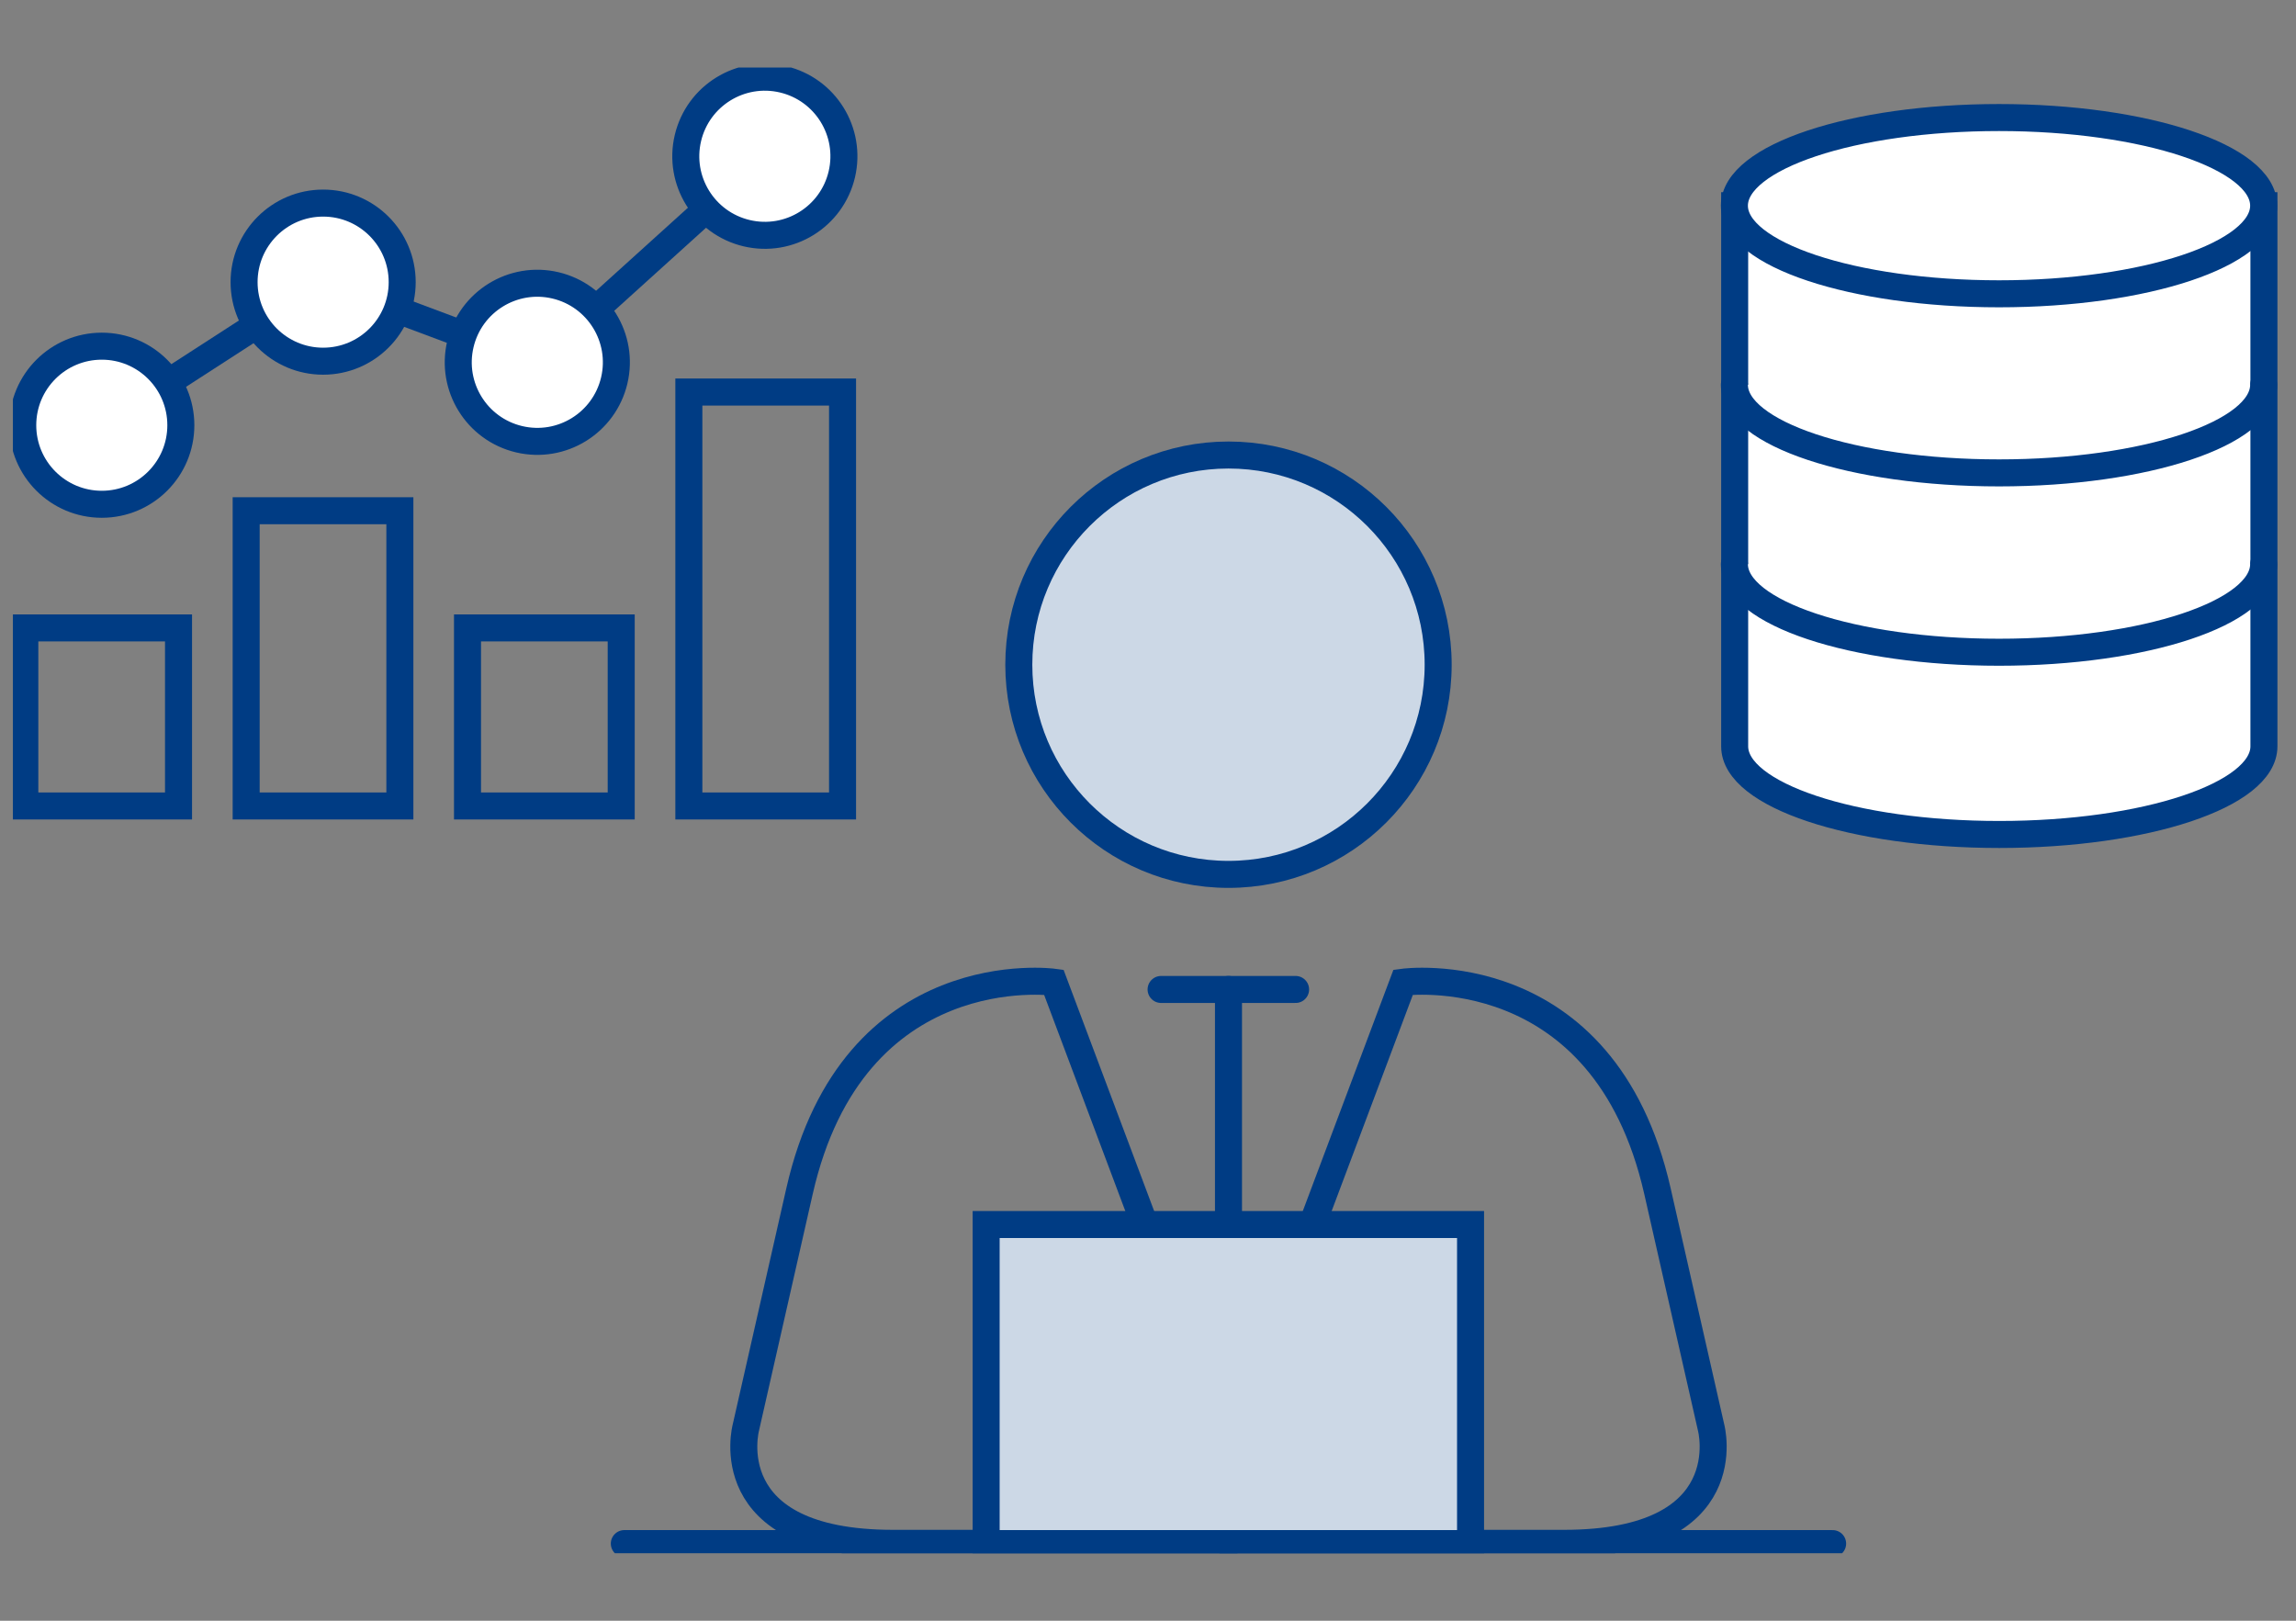<svg width="170" height="120" viewBox="0 0 170 120" fill="none" xmlns="http://www.w3.org/2000/svg">
<rect x="0" y="0" width="170" height="120" fill="#808080" stroke="none"/>
<g clip-path="url(#clip0_804_17655)">
<path d="M85.969 73.26H95.929" stroke="#003C84" stroke-width="2" stroke-miterlimit="10" stroke-linecap="round"/>
<path d="M90.959 73.26V97.92" stroke="#003C84" stroke-width="2" stroke-miterlimit="10" stroke-linecap="round"/>
<path d="M90.959 64.74C99.533 64.74 106.484 57.789 106.484 49.215C106.484 40.64 99.533 33.69 90.959 33.69C82.384 33.69 75.434 40.64 75.434 49.215C75.434 57.789 82.384 64.74 90.959 64.74Z" fill="#CCD8E6" stroke="#003C84" stroke-width="2" stroke-miterlimit="10" stroke-linecap="round"/>
<path d="M87.927 99.091L78.025 72.723C78.025 72.723 63.171 70.689 59.199 88.19L55.226 105.692C55.226 105.692 52.923 114.27 66.126 114.27H90.94" stroke="#003C84" stroke-width="2" stroke-miterlimit="10" stroke-linecap="round"/>
<path d="M93.608 100.108L103.894 72.723C103.894 72.723 118.747 70.689 122.72 88.19L126.692 105.692C126.692 105.692 128.995 114.27 115.792 114.27H90.978" stroke="#003C84" stroke-width="2" stroke-miterlimit="10" stroke-linecap="round"/>
<path d="M108.883 90.666H73.016V114.29H108.883V90.666Z" fill="#CCD8E6" stroke="#003C84" stroke-width="2" stroke-miterlimit="10" stroke-linecap="round"/>
<path d="M46.225 114.289H135.691" stroke="#003C84" stroke-width="2" stroke-miterlimit="10" stroke-linecap="round"/>
<path d="M128.438 15.229V55.26C128.438 58.868 137.208 61.785 148.031 61.785C158.854 61.785 167.625 58.868 167.625 55.26V15.229H128.457H128.438Z" fill="white" stroke="#003C84" stroke-width="2" stroke-miterlimit="10" stroke-linecap="round"/>
<path d="M167.605 41.768C167.605 45.375 158.835 48.292 148.011 48.292C137.188 48.292 128.418 45.375 128.418 41.768" fill="white"/>
<path d="M167.605 41.768C167.605 45.375 158.835 48.292 148.011 48.292C137.188 48.292 128.418 45.375 128.418 41.768" stroke="#003C84" stroke-width="2" stroke-miterlimit="10" stroke-linecap="round"/>
<path d="M167.605 28.488C167.605 32.096 158.835 35.013 148.011 35.013C137.188 35.013 128.418 32.096 128.418 28.488" fill="white"/>
<path d="M167.605 28.488C167.605 32.096 158.835 35.013 148.011 35.013C137.188 35.013 128.418 32.096 128.418 28.488" stroke="#003C84" stroke-width="2" stroke-miterlimit="10" stroke-linecap="round"/>
<path d="M148.011 21.753C158.833 21.753 167.605 18.831 167.605 15.228C167.605 11.624 158.833 8.703 148.011 8.703C137.19 8.703 128.418 11.624 128.418 15.228C128.418 18.831 137.19 21.753 148.011 21.753Z" fill="white" stroke="#003C84" stroke-width="2" stroke-miterlimit="10" stroke-linecap="round"/>
<path d="M13.218 46.49H1.838V59.674H13.218V46.49Z" stroke="#003C84" stroke-width="2" stroke-miterlimit="10" stroke-linecap="round"/>
<path d="M29.607 37.816H18.227V59.674H29.607V37.816Z" stroke="#003C84" stroke-width="2" stroke-miterlimit="10" stroke-linecap="round"/>
<path d="M45.995 46.49H34.615V59.674H45.995V46.49Z" stroke="#003C84" stroke-width="2" stroke-miterlimit="10" stroke-linecap="round"/>
<path d="M62.384 29.027H51.004V59.675H62.384V29.027Z" stroke="#003C84" stroke-width="2" stroke-miterlimit="10" stroke-linecap="round"/>
<path d="M7.537 31.483L23.926 20.889L39.777 26.819L56.626 11.582" stroke="#003C84" stroke-width="2" stroke-miterlimit="10" stroke-linecap="round"/>
<path d="M7.537 37.337C10.769 37.337 13.39 34.717 13.39 31.484C13.39 28.251 10.769 25.631 7.537 25.631C4.304 25.631 1.684 28.251 1.684 31.484C1.684 34.717 4.304 37.337 7.537 37.337Z" fill="white" stroke="#003C84" stroke-width="2" stroke-miterlimit="10" stroke-linecap="round"/>
<path d="M23.925 26.743C27.158 26.743 29.779 24.123 29.779 20.89C29.779 17.658 27.158 15.037 23.925 15.037C20.693 15.037 18.072 17.658 18.072 20.89C18.072 24.123 20.693 26.743 23.925 26.743Z" fill="white" stroke="#003C84" stroke-width="2" stroke-miterlimit="10" stroke-linecap="round"/>
<path d="M45.48 28.17C46.222 25.024 44.274 21.872 41.128 21.129C37.982 20.387 34.829 22.335 34.087 25.481C33.344 28.627 35.293 31.78 38.439 32.522C41.585 33.265 44.737 31.316 45.48 28.17Z" fill="white" stroke="#003C84" stroke-width="2" stroke-miterlimit="10" stroke-linecap="round"/>
<path d="M62.328 12.914C63.07 9.768 61.122 6.616 57.975 5.873C54.829 5.131 51.677 7.079 50.934 10.225C50.192 13.371 52.14 16.524 55.286 17.266C58.433 18.009 61.585 16.061 62.328 12.914Z" fill="white" stroke="#003C84" stroke-width="2" stroke-miterlimit="10" stroke-linecap="round"/>
</g>
<defs>
<clipPath id="clip0_804_17655">
<rect width="168.09" height="110" fill="white" transform="translate(0.955 5)"/>
</clipPath>
</defs>
</svg>
